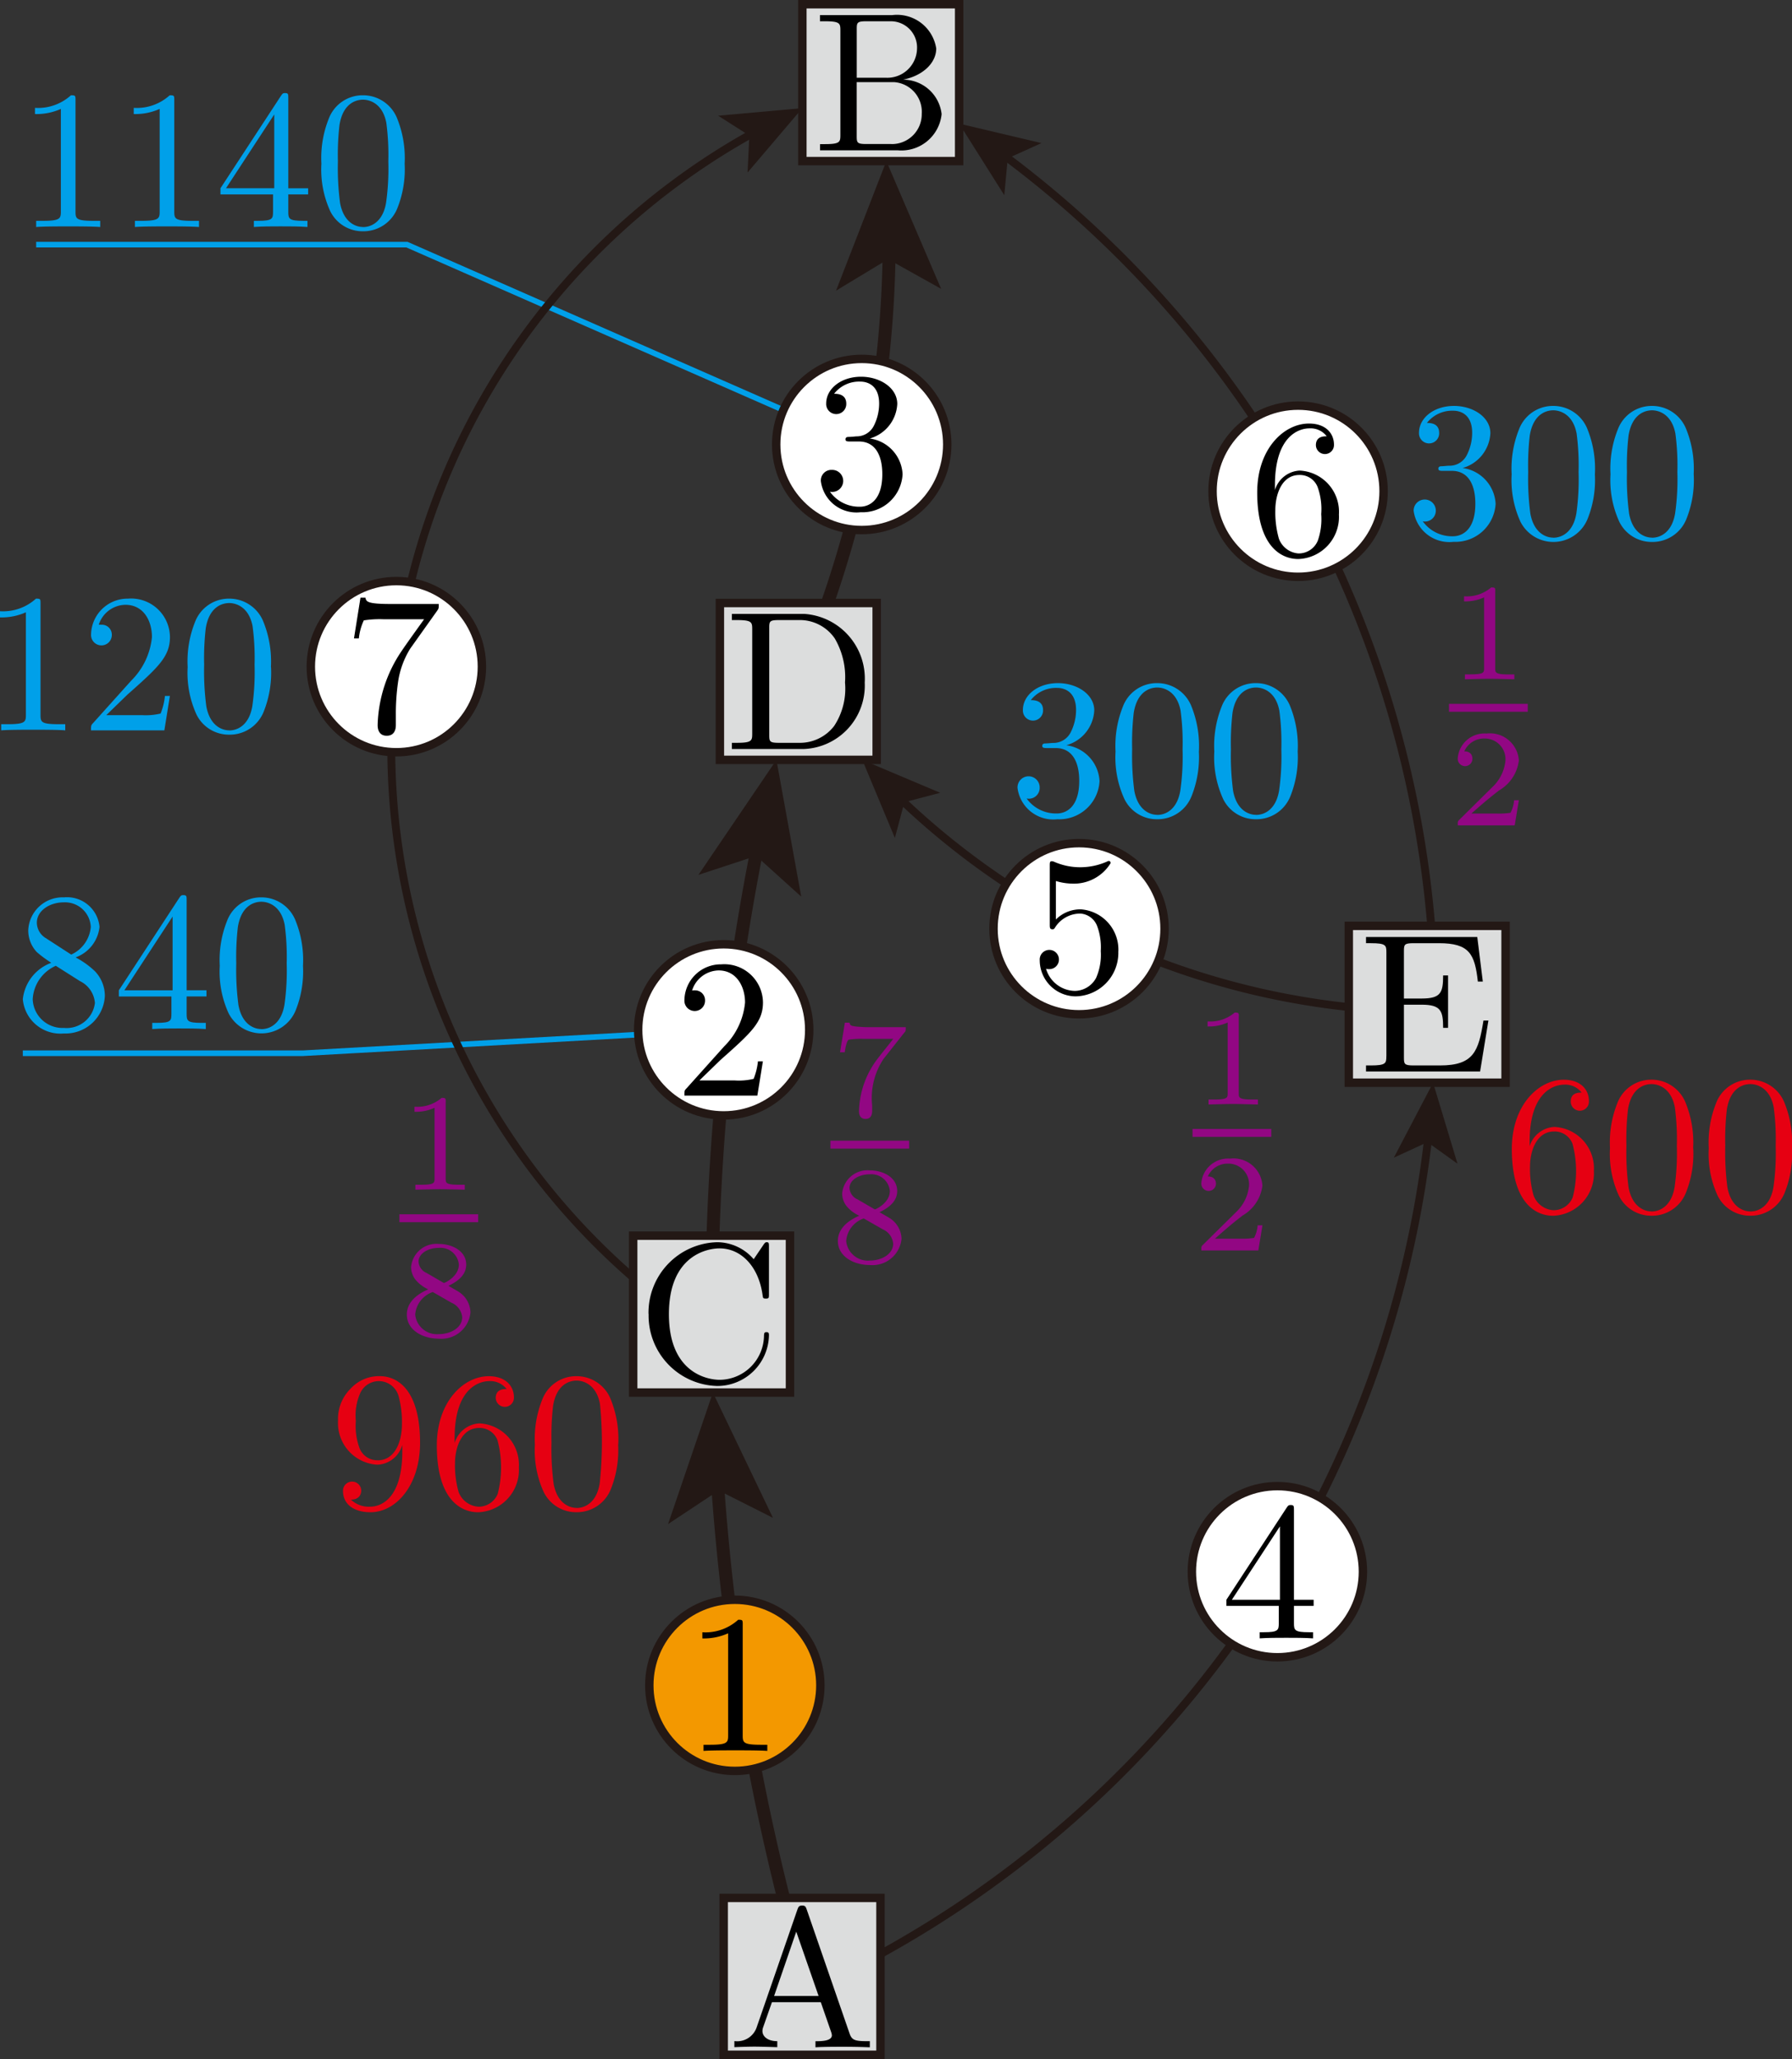 <svg xmlns="http://www.w3.org/2000/svg" viewBox="0 0 90.386 103.8"><rect x="0" y="0" width="90.386" height="103.8" fill="#333333" stroke="none"/><g id="レイヤー_2" data-name="レイヤー 2"><g id="Workplace"><g id="_1A_3_03" data-name="1A_3_03"><g id="台数"><path d="M20.292,72.844v.319c0,2.335-1.038,2.792-1.616,2.792A1.3,1.3,0,0,1,17.7,75.6c.439,0,.519-.293.519-.461a.459.459,0,1,0-.918.022c0,.666.538,1.074,1.386,1.074,1.287,0,2.5-1.354,2.5-3.5,0-2.685-1.147-3.36-2.034-3.36A1.944,1.944,0,0,0,17.689,70a2.14,2.14,0,0,0-.638,1.616,2.1,2.1,0,0,0,1.994,2.223,1.361,1.361,0,0,0,1.247-1Zm-1.237.772a.961.961,0,0,1-.928-.63,3.258,3.258,0,0,1-.179-1.358,2.784,2.784,0,0,1,.21-1.372,1.033,1.033,0,0,1,1.954.155,4.984,4.984,0,0,1,.16,1.407c0,.83-.339,1.8-1.217,1.8" fill="#e60012"/><path d="M22.93,72.746v-.24c0-2.521,1.237-2.88,1.746-2.88a1.035,1.035,0,0,1,.877.4c-.15,0-.549,0-.549.448a.459.459,0,1,0,.918-.022c0-.595-.439-1.074-1.267-1.074-1.276,0-2.622,1.283-2.622,3.489,0,2.663,1.156,3.369,2.084,3.369a2.134,2.134,0,0,0,2.054-2.255,2.092,2.092,0,0,0-1.994-2.224,1.387,1.387,0,0,0-1.247.99Zm1.187,3.209a1.142,1.142,0,0,1-.987-.745,4.878,4.878,0,0,1-.18-1.447c0-.777.319-1.776,1.217-1.776a.961.961,0,0,1,.927.622,5.317,5.317,0,0,1,.01,2.7,1.04,1.04,0,0,1-.987.648" fill="#e60012"/><path d="M31.183,72.826a5.329,5.329,0,0,0-.4-2.335,1.851,1.851,0,0,0-1.7-1.114,1.825,1.825,0,0,0-1.735,1.185,5.332,5.332,0,0,0-.369,2.264,5.039,5.039,0,0,0,.449,2.4,1.817,1.817,0,0,0,1.645,1.008,1.839,1.839,0,0,0,1.735-1.159,5.263,5.263,0,0,0,.369-2.25Zm-2.1,3.191c-.389,0-.977-.248-1.157-1.207a13.541,13.541,0,0,1-.11-2.1,13.294,13.294,0,0,1,.08-1.833c.19-1.185.938-1.278,1.187-1.278.329,0,.987.182,1.177,1.167a19.281,19.281,0,0,1-.011,4.008c-.149.95-.717,1.247-1.166,1.247" fill="#e60012"/><path d="M77.151,57.8v-.24c0-2.521,1.237-2.88,1.746-2.88a1.035,1.035,0,0,1,.877.4c-.15,0-.548,0-.548.448a.459.459,0,1,0,.917-.022c0-.595-.439-1.074-1.266-1.074-1.277,0-2.623,1.283-2.623,3.489,0,2.663,1.156,3.369,2.084,3.369a2.135,2.135,0,0,0,2.055-2.255,2.093,2.093,0,0,0-2-2.224,1.387,1.387,0,0,0-1.247.99Zm1.187,3.209a1.143,1.143,0,0,1-.987-.745,4.878,4.878,0,0,1-.18-1.447c0-.777.319-1.776,1.217-1.776a.961.961,0,0,1,.927.621,5.292,5.292,0,0,1,.01,2.7,1.041,1.041,0,0,1-.987.648" fill="#e60012"/><path d="M85.4,57.879a5.329,5.329,0,0,0-.4-2.335A1.85,1.85,0,0,0,83.31,54.43a1.826,1.826,0,0,0-1.735,1.185,5.332,5.332,0,0,0-.369,2.264,5.039,5.039,0,0,0,.449,2.4A1.817,1.817,0,0,0,83.3,61.288a1.839,1.839,0,0,0,1.735-1.159,5.263,5.263,0,0,0,.369-2.25ZM83.3,61.07c-.388,0-.977-.248-1.157-1.207a13.671,13.671,0,0,1-.109-2.1,13.461,13.461,0,0,1,.079-1.833c.19-1.185.938-1.279,1.187-1.279.329,0,.987.182,1.177,1.168a12.238,12.238,0,0,1,.1,1.944,12.307,12.307,0,0,1-.11,2.064c-.15.95-.718,1.247-1.167,1.247" fill="#e60012"/><path d="M90.386,57.879a5.329,5.329,0,0,0-.4-2.335,1.851,1.851,0,0,0-1.695-1.114,1.825,1.825,0,0,0-1.735,1.185,5.332,5.332,0,0,0-.369,2.264,5.039,5.039,0,0,0,.449,2.4,1.817,1.817,0,0,0,1.645,1.008,1.84,1.84,0,0,0,1.736-1.159,5.278,5.278,0,0,0,.368-2.25Zm-2.1,3.191c-.389,0-.977-.248-1.157-1.207a13.671,13.671,0,0,1-.109-2.1,13.294,13.294,0,0,1,.08-1.833c.189-1.185.937-1.279,1.186-1.279.329,0,.987.182,1.177,1.168a12.238,12.238,0,0,1,.1,1.944,12.307,12.307,0,0,1-.11,2.064c-.15.95-.718,1.247-1.167,1.247" fill="#e60012"/><path d="M53.793,37.567a1.923,1.923,0,0,0,1.4-1.753c0-.817-.878-1.376-1.835-1.376-1.007,0-1.765.6-1.765,1.358a.509.509,0,1,0,1.017,0c0-.5-.469-.5-.619-.5a1.618,1.618,0,0,1,1.327-.617c.409,0,.957.218.957,1.114a2.493,2.493,0,0,1-.279,1.141.972.972,0,0,1-.887.519c-.08.005-.319.027-.39.027s-.149.022-.149.12.07.111.239.111h.439c.818,0,1.187.675,1.187,1.655,0,1.354-.688,1.643-1.127,1.643a1.818,1.818,0,0,1-1.526-.755.546.546,0,0,0,.658-.55.559.559,0,1,0-1.117.022A1.818,1.818,0,0,0,53.335,41.3a2.032,2.032,0,0,0,2.124-1.922,1.925,1.925,0,0,0-1.666-1.806" fill="#00a0e9"/><path d="M60.471,37.886a5.339,5.339,0,0,0-.4-2.334,1.85,1.85,0,0,0-1.7-1.114,1.824,1.824,0,0,0-1.735,1.185,5.328,5.328,0,0,0-.37,2.263,5.03,5.03,0,0,0,.45,2.4A1.817,1.817,0,0,0,58.367,41.3,1.838,1.838,0,0,0,60.1,40.137a5.283,5.283,0,0,0,.369-2.251Zm-2.1,3.192c-.389,0-.978-.249-1.157-1.207a13.554,13.554,0,0,1-.11-2.1,13.309,13.309,0,0,1,.08-1.834c.19-1.185.938-1.278,1.187-1.278.329,0,.987.182,1.176,1.167a12.257,12.257,0,0,1,.1,1.945,12.313,12.313,0,0,1-.11,2.064c-.149.95-.718,1.247-1.166,1.247" fill="#00a0e9"/><path d="M65.453,37.886a5.339,5.339,0,0,0-.4-2.334,1.85,1.85,0,0,0-1.7-1.114,1.826,1.826,0,0,0-1.736,1.185,5.343,5.343,0,0,0-.369,2.263,5.041,5.041,0,0,0,.449,2.4A1.819,1.819,0,0,0,63.349,41.3a1.838,1.838,0,0,0,1.735-1.158,5.283,5.283,0,0,0,.369-2.251Zm-2.1,3.192c-.389,0-.978-.249-1.157-1.207a13.554,13.554,0,0,1-.11-2.1,13.309,13.309,0,0,1,.08-1.834c.19-1.185.937-1.278,1.187-1.278.329,0,.987.182,1.176,1.167a12.257,12.257,0,0,1,.1,1.945,12.313,12.313,0,0,1-.11,2.064c-.149.95-.718,1.247-1.166,1.247" fill="#00a0e9"/><path d="M73.772,23.593a1.922,1.922,0,0,0,1.4-1.753c0-.817-.878-1.376-1.835-1.376-1.007,0-1.765.6-1.765,1.358a.509.509,0,1,0,1.017,0c0-.5-.469-.5-.618-.5a1.616,1.616,0,0,1,1.326-.617c.409,0,.957.218.957,1.114a2.48,2.48,0,0,1-.279,1.141.972.972,0,0,1-.887.519c-.08,0-.319.027-.389.027s-.15.022-.15.12.07.111.239.111h.439c.818,0,1.187.675,1.187,1.656,0,1.353-.688,1.642-1.127,1.642a1.819,1.819,0,0,1-1.526-.755.546.546,0,0,0,.659-.55.559.559,0,1,0-1.118.022,1.819,1.819,0,0,0,2.015,1.563A2.033,2.033,0,0,0,75.437,25.4a1.925,1.925,0,0,0-1.665-1.807" fill="#00a0e9"/><path d="M80.445,23.913a5.327,5.327,0,0,0-.4-2.335,1.848,1.848,0,0,0-1.694-1.114,1.826,1.826,0,0,0-1.736,1.185,5.33,5.33,0,0,0-.369,2.264,5.039,5.039,0,0,0,.449,2.4,1.863,1.863,0,0,0,3.38-.151,5.266,5.266,0,0,0,.369-2.25Zm-2.1,3.191c-.389,0-.977-.249-1.156-1.207a13.554,13.554,0,0,1-.11-2.1,13.476,13.476,0,0,1,.079-1.834c.19-1.185.938-1.278,1.187-1.278.329,0,.988.182,1.177,1.167a12.38,12.38,0,0,1,.1,1.945,12.424,12.424,0,0,1-.109,2.064c-.15.95-.718,1.247-1.167,1.247" fill="#00a0e9"/><path d="M85.427,23.913a5.327,5.327,0,0,0-.4-2.335,1.848,1.848,0,0,0-1.7-1.114A1.826,1.826,0,0,0,81.6,21.649a5.33,5.33,0,0,0-.369,2.264,5.039,5.039,0,0,0,.449,2.4,1.819,1.819,0,0,0,1.645,1.008,1.84,1.84,0,0,0,1.736-1.159,5.281,5.281,0,0,0,.368-2.25Zm-2.1,3.191c-.388,0-.977-.249-1.157-1.207a13.677,13.677,0,0,1-.109-2.1,13.309,13.309,0,0,1,.08-1.834c.189-1.185.937-1.278,1.186-1.278.329,0,.987.182,1.177,1.167a12.257,12.257,0,0,1,.1,1.945,12.313,12.313,0,0,1-.11,2.064c-.15.95-.718,1.247-1.167,1.247" fill="#00a0e9"/><path d="M2.044,30.436c0-.239,0-.257-.229-.257A2.472,2.472,0,0,1,0,30.814v.311a3,3,0,0,0,1.306-.258v5.162c0,.364-.029.48-.927.48H.06v.31c.349-.031,1.217-.031,1.615-.031s1.267,0,1.616.031v-.31h-.32c-.9,0-.927-.107-.927-.48V30.436" fill="#00a0e9"/><path d="M5.361,36.052l1.057-1.026c1.555-1.38,2.154-1.917,2.154-2.912a1.958,1.958,0,0,0-2.114-1.935,1.843,1.843,0,0,0-1.865,1.8.524.524,0,1,0,1.047.031.5.5,0,0,0-.528-.515.75.75,0,0,0-.13,0A1.433,1.433,0,0,1,6.328,30.49c.908,0,1.336.8,1.336,1.624a3.569,3.569,0,0,1-1.047,2.2L4.7,36.447c-.11.115-.11.133-.11.372h3.7l.279-1.735h-.25a3.232,3.232,0,0,1-.219.888,3.237,3.237,0,0,1-.947.08H5.361" fill="#00a0e9"/><path d="M13.664,33.628a5.33,5.33,0,0,0-.4-2.335,1.85,1.85,0,0,0-1.694-1.114,1.826,1.826,0,0,0-1.736,1.185,5.332,5.332,0,0,0-.369,2.264,5.039,5.039,0,0,0,.449,2.4,1.819,1.819,0,0,0,1.646,1.008A1.839,1.839,0,0,0,13.3,35.878a5.278,5.278,0,0,0,.369-2.25Zm-2.1,3.191c-.389,0-.978-.248-1.157-1.207a13.541,13.541,0,0,1-.11-2.1,13.294,13.294,0,0,1,.08-1.833c.19-1.185.937-1.278,1.187-1.278.328,0,.987.182,1.176,1.167a12.238,12.238,0,0,1,.1,1.944,12.307,12.307,0,0,1-.11,2.064c-.15.95-.718,1.247-1.166,1.247" fill="#00a0e9"/><path d="M2.358,47.32a.923.923,0,0,1-.5-.8c0-.612.648-1.03,1.356-1.03a1.3,1.3,0,0,1,1.365,1.239,1.686,1.686,0,0,1-.987,1.394l-1.236-.8Zm1.455.945a1.84,1.84,0,0,0,1.207-1.54,1.647,1.647,0,0,0-1.795-1.487,1.733,1.733,0,0,0-1.8,1.664A1.588,1.588,0,0,0,1.86,48a6.144,6.144,0,0,0,.727.537,2.209,2.209,0,0,0-1.436,1.833A1.9,1.9,0,0,0,3.216,52.1a1.987,1.987,0,0,0,2.073-1.9A1.8,1.8,0,0,0,4.8,48.975a4.248,4.248,0,0,0-.988-.71Zm-1,.422,1.226.777a1.334,1.334,0,0,1,.748,1.1,1.436,1.436,0,0,1-1.566,1.256A1.5,1.5,0,0,1,1.65,50.369a1.957,1.957,0,0,1,1.167-1.682" fill="#00a0e9"/><path d="M8.646,50.236V51.1c0,.36-.02.466-.758.466H7.679v.311c.409-.031.927-.031,1.346-.031s.947,0,1.356.031v-.311h-.209c-.738,0-.758-.106-.758-.466v-.866h1v-.311h-1V45.384c0-.2,0-.258-.16-.258-.089,0-.119,0-.2.12L5.994,49.925v.311Zm.06-.311H6.273l2.433-3.72v3.72" fill="#00a0e9"/><path d="M15.283,48.687a5.329,5.329,0,0,0-.4-2.335,1.85,1.85,0,0,0-1.694-1.114,1.826,1.826,0,0,0-1.736,1.185,5.332,5.332,0,0,0-.369,2.264,5.039,5.039,0,0,0,.449,2.4,1.863,1.863,0,0,0,3.38-.151,5.263,5.263,0,0,0,.369-2.25Zm-2.1,3.191c-.388,0-.977-.248-1.156-1.207a13.548,13.548,0,0,1-.11-2.1,13.294,13.294,0,0,1,.08-1.833c.189-1.185.937-1.279,1.186-1.279.33,0,.988.182,1.177,1.168a12.238,12.238,0,0,1,.1,1.944,12.307,12.307,0,0,1-.11,2.064c-.15.95-.718,1.247-1.167,1.247" fill="#00a0e9"/><polyline points="1.151 53.096 15.282 53.096 36.502 51.917" fill="none" stroke="#00a0e9" stroke-miterlimit="10" stroke-width="0.283"/><path d="M3.808,5.061c0-.24,0-.258-.229-.258a2.472,2.472,0,0,1-1.815.635v.311A3,3,0,0,0,3.07,5.491v5.163c0,.364-.029.479-.927.479H1.824v.311c.349-.031,1.217-.031,1.616-.031s1.266,0,1.615.031v-.311h-.32c-.9,0-.927-.106-.927-.479V5.061" fill="#00a0e9"/><path d="M8.79,5.061c0-.24,0-.258-.229-.258a2.472,2.472,0,0,1-1.815.635v.311a3,3,0,0,0,1.307-.258v5.163c0,.364-.03.479-.928.479H6.806v.311c.349-.031,1.217-.031,1.615-.031s1.267,0,1.616.031v-.311H9.718c-.9,0-.928-.106-.928-.479V5.061" fill="#00a0e9"/><path d="M13.772,9.8v.866c0,.359-.02.466-.758.466h-.209v.31c.409-.031.927-.031,1.347-.031s.947,0,1.355.031v-.31H15.3c-.738,0-.758-.107-.758-.466V9.8h1V9.491h-1V4.949c0-.2,0-.257-.159-.257-.09,0-.12,0-.2.12L11.12,9.491V9.8Zm.06-.311H11.4l2.433-3.72v3.72" fill="#00a0e9"/><path d="M20.41,8.252a5.337,5.337,0,0,0-.4-2.334,1.85,1.85,0,0,0-1.7-1.115A1.827,1.827,0,0,0,16.58,5.989a5.343,5.343,0,0,0-.369,2.263,5.041,5.041,0,0,0,.449,2.4,1.819,1.819,0,0,0,1.646,1.007A1.838,1.838,0,0,0,20.041,10.5a5.286,5.286,0,0,0,.369-2.251Zm-2.1,3.192c-.389,0-.978-.249-1.157-1.207a13.554,13.554,0,0,1-.11-2.1,13.3,13.3,0,0,1,.08-1.834c.19-1.185.937-1.278,1.187-1.278.329,0,.987.182,1.176,1.167a12.257,12.257,0,0,1,.1,1.945,12.313,12.313,0,0,1-.11,2.064c-.149.949-.718,1.247-1.166,1.247" fill="#00a0e9"/><polyline points="1.824 12.332 20.524 12.332 43.464 22.407" fill="none" stroke="#00a0e9" stroke-miterlimit="10" stroke-width="0.283"/></g><g id="地図"><g id="道路"><path d="M39.521,95.679A120.322,120.322,0,0,1,36.193,74.8" fill="none" stroke="#231815" stroke-linejoin="bevel" stroke-width="0.652"/><polygon points="35.957 70.201 38.987 76.519 36.25 75.14 33.696 76.833 35.957 70.201" fill="#231815"/><circle cx="37.064" cy="84.962" r="4.314" fill="#f39800" stroke="#231815" stroke-miterlimit="10" stroke-width="0.425"/><path d="M37.462,81.914c0-.241,0-.258-.228-.258a2.465,2.465,0,0,1-1.808.631v.31a2.975,2.975,0,0,0,1.3-.258v5.143c0,.361-.029.476-.923.476h-.318v.31c.347-.029,1.212-.029,1.609-.029s1.261,0,1.608.029v-.31h-.318c-.893,0-.923-.109-.923-.476V81.914"/><path d="M35.962,62.293a120.6,120.6,0,0,1,2.222-19.488" fill="none" stroke="#231815" stroke-linejoin="bevel" stroke-width="0.652"/><polygon points="39.162 38.308 40.413 45.202 38.138 43.148 35.227 44.105 39.162 38.308" fill="#231815"/><circle cx="36.502" cy="51.917" r="4.314" fill="#fff" stroke="#231815" stroke-miterlimit="10" stroke-width="0.425"/><path d="M35.285,54.46l1.052-1.022c1.549-1.372,2.146-1.911,2.146-2.9a1.949,1.949,0,0,0-2.106-1.923,1.834,1.834,0,0,0-1.856,1.8.521.521,0,1,0,1.041.028.5.5,0,0,0-.526-.516.347.347,0,0,0-.129.011,1.433,1.433,0,0,1,1.341-1.016c.9,0,1.331.809,1.331,1.619a3.569,3.569,0,0,1-1.043,2.2l-1.907,2.124c-.108.109-.108.126-.108.367H38.2l.279-1.728h-.249a3.285,3.285,0,0,1-.218.884,3.18,3.18,0,0,1-.944.081H35.285"/><path d="M41.736,30.4a56.024,56.024,0,0,0,3.11-17.675" fill="none" stroke="#231815" stroke-linejoin="bevel" stroke-width="0.652"/><polygon points="44.706 8.121 47.469 14.561 44.792 13.068 42.169 14.653 44.706 8.121" fill="#231815"/><circle cx="43.464" cy="22.407" r="4.314" fill="#fff" stroke="#231815" stroke-miterlimit="10" stroke-width="0.425"/><path d="M43.866,22.108a1.913,1.913,0,0,0,1.391-1.744c0-.815-.874-1.372-1.827-1.372-1,0-1.758.6-1.758,1.349a.507.507,0,1,0,1.013.011c0-.5-.467-.5-.616-.5a1.6,1.6,0,0,1,1.322-.614c.407,0,.952.218.952,1.113a2.494,2.494,0,0,1-.277,1.131.967.967,0,0,1-.885.516c-.08.012-.317.029-.387.029s-.149.023-.149.12.07.11.239.11h.437c.813,0,1.181.677,1.181,1.647,0,1.349-.685,1.641-1.122,1.641a1.814,1.814,0,0,1-1.52-.757.556.556,0,1,0,.1-1.1.532.532,0,0,0-.556.574,1.81,1.81,0,0,0,2.006,1.561,2.023,2.023,0,0,0,2.115-1.917,1.913,1.913,0,0,0-1.659-1.8"/><path d="M44.41,98.51A54.052,54.052,0,0,0,72.036,57.375" fill="none" stroke="#231815" stroke-linejoin="bevel" stroke-width="0.397"/><polygon points="72.283 54.583 73.515 58.666 71.998 57.581 70.303 58.361 72.283 54.583" fill="#231815"/><circle cx="64.43" cy="79.233" r="4.314" fill="#fff" stroke="#231815" stroke-miterlimit="10" stroke-width="0.425"/><path d="M64.5,80.958v.861c0,.356-.019.465-.754.465h-.209v.31c.407-.029.924-.029,1.341-.029s.944,0,1.35.029v-.31h-.208c-.735,0-.755-.109-.755-.465v-.861h.993v-.31h-.993V76.131c0-.2,0-.259-.159-.259-.089,0-.119,0-.2.121l-3.048,4.655v.31Zm.061-.31H62.134l2.424-3.7v3.7"/><path d="M68.03,50.769a38.675,38.675,0,0,1-22.578-10.46" fill="none" stroke="#231815" stroke-linejoin="bevel" stroke-width="0.397"/><polygon points="43.493 38.308 47.422 39.967 45.617 40.441 45.136 42.243 43.493 38.308" fill="#231815"/><circle cx="54.425" cy="46.819" r="4.314" fill="#fff" stroke="#231815" stroke-miterlimit="10" stroke-width="0.425"/><path d="M56.406,48.019a2.038,2.038,0,0,0-1.887-2.176,1.739,1.739,0,0,0-1.261.511v-1.94a3.005,3.005,0,0,0,.844.132,2.172,2.172,0,0,0,1.917-1.033c0-.063-.03-.109-.1-.109a.152.152,0,0,0-.08.029,3.341,3.341,0,0,1-1.349.287,3.244,3.244,0,0,1-1.321-.276.317.317,0,0,0-.12-.028c-.1,0-.1.074-.1.235v2.938c0,.178,0,.259.139.259.07,0,.089-.029.129-.092a1.5,1.5,0,0,1,1.282-.7.973.973,0,0,1,.843.638,3.057,3.057,0,0,1,.179,1.251,2.875,2.875,0,0,1-.238,1.36,1.241,1.241,0,0,1-1.062.649,1.547,1.547,0,0,1-1.46-1.114.6.6,0,0,0,.168.017.485.485,0,1,0-.486-.447,1.824,1.824,0,0,0,1.8,1.819,2.194,2.194,0,0,0,2.165-2.215"/><path d="M72.188,46.674A53.97,53.97,0,0,0,50.665,7.851" fill="none" stroke="#231815" stroke-linejoin="bevel" stroke-width="0.397"/><polygon points="48.379 6.233 52.529 7.214 50.829 7.983 50.655 9.84 48.379 6.233" fill="#231815"/><circle cx="65.473" cy="24.763" r="4.314" fill="#fff" stroke="#231815" stroke-miterlimit="10" stroke-width="0.425"/><path d="M64.306,24.7v-.235c0-2.514,1.232-2.87,1.737-2.87a1.021,1.021,0,0,1,.875.4c-.149,0-.546,0-.546.448a.456.456,0,1,0,.912-.017c0-.6-.436-1.074-1.26-1.074-1.271,0-2.612,1.28-2.612,3.473,0,2.651,1.152,3.357,2.075,3.357a2.126,2.126,0,0,0,2.046-2.244,2.082,2.082,0,0,0-1.985-2.215,1.38,1.38,0,0,0-1.242.981Zm1.181,3.2a1.141,1.141,0,0,1-.982-.746,4.845,4.845,0,0,1-.179-1.441c0-.775.318-1.768,1.212-1.768a.958.958,0,0,1,.923.614,3.294,3.294,0,0,1,.179,1.361,3.29,3.29,0,0,1-.17,1.331,1.04,1.04,0,0,1-.983.649"/><path d="M31.937,64.405A35.392,35.392,0,0,1,37.969,6.714" fill="none" stroke="#231815" stroke-linejoin="bevel" stroke-width="0.397"/><polygon points="40.47 5.451 37.705 8.698 37.796 6.835 36.222 5.833 40.47 5.451" fill="#231815"/><circle cx="19.992" cy="33.608" r="4.314" fill="#fff" stroke="#231815" stroke-miterlimit="10" stroke-width="0.425"/><path d="M22.042,30.8c.089-.124.089-.142.089-.351H19.708c-1.216,0-1.236-.129-1.276-.319h-.25l-.328,2.055H18.1a2.819,2.819,0,0,1,.25-.91,5.2,5.2,0,0,1,.977-.058h2.065c-.11.156-.9,1.248-1.117,1.576a6.956,6.956,0,0,0-1.227,3.752c0,.1,0,.546.459.546s.459-.449.459-.546v-.511a11.176,11.176,0,0,1,.11-1.638,4.357,4.357,0,0,1,.617-1.7L22.042,30.8"/></g><g id="分岐"><rect x="36.502" y="95.679" width="7.908" height="7.908" fill="#dcdddd" stroke="#231815" stroke-miterlimit="10" stroke-width="0.425"/><path d="M40.69,96.264c-.049-.133-.07-.2-.229-.2s-.189.062-.24.2l-2.064,5.961a1.038,1.038,0,0,1-1.116.671v.307c.229-.009.658-.027,1.017-.027.309,0,.827.018,1.147.027V102.9c-.5,0-.748-.249-.748-.506a.607.607,0,0,1,.02-.151l.458-1.306H41.4l.529,1.523a.729.729,0,0,1,.03.143c0,.3-.559.3-.828.3v.307c.359-.027,1.057-.027,1.436-.027.429,0,.888.009,1.306.027V102.9h-.179c-.6,0-.738-.071-.848-.4L40.69,96.264Zm-.528,1.115,1.127,3.243H39.045l1.117-3.243"/><rect x="40.47" y="0.213" width="7.908" height="7.908" fill="#dcdddd" stroke="#231815" stroke-miterlimit="10" stroke-width="0.425"/><path d="M43.213,3.918V1.467c0-.328.02-.395.489-.395h1.236a1.322,1.322,0,0,1,1.316,1.372,1.5,1.5,0,0,1-1.595,1.474Zm2.353.093c.968-.191,1.656-.83,1.656-1.567A2,2,0,0,0,45.008.761h-3.65v.311H41.6c.768,0,.788.107.788.466V6.8c0,.36-.02.466-.788.466h-.239v.311h3.909a2.04,2.04,0,0,0,2.224-1.825,1.957,1.957,0,0,0-1.925-1.736Zm-.618,3.25H43.7c-.469,0-.489-.066-.489-.4V4.14h1.875a1.5,1.5,0,0,1,1.406,1.6,1.506,1.506,0,0,1-1.546,1.523"/><rect x="31.937" y="62.293" width="7.908" height="7.908" fill="#dcdddd" stroke="#231815" stroke-miterlimit="10" stroke-width="0.425"/><path d="M32.715,66.242a3.552,3.552,0,0,0,3.47,3.629,2.608,2.608,0,0,0,2.6-2.545c0-.1,0-.169-.13-.169-.11,0-.11.062-.12.16a2.255,2.255,0,0,1-2.233,2.243c-.609,0-2.563-.338-2.563-3.309s1.944-3.317,2.553-3.317c1.086,0,1.974.906,2.173,2.362.02.138.02.169.16.169.16,0,.16-.031.16-.24V62.858c0-.169,0-.235-.11-.235-.04,0-.08,0-.16.12l-.5.737a2.443,2.443,0,0,0-1.835-.857,3.555,3.555,0,0,0-3.47,3.619"/><rect x="36.31" y="30.399" width="7.908" height="7.908" fill="#dcdddd" stroke="#231815" stroke-miterlimit="10" stroke-width="0.425"/><path d="M36.914,30.948v.311h.239c.768,0,.788.106.788.466v5.257c0,.359-.02.466-.788.466h-.239v.311h3.65a3.2,3.2,0,0,0,3.051-3.352,3.27,3.27,0,0,0-3.051-3.459Zm2.373,6.5c-.468,0-.488-.067-.488-.4V31.654c0-.329.02-.395.488-.395h1a2.139,2.139,0,0,1,1.815.923,3.866,3.866,0,0,1,.519,2.225,3.416,3.416,0,0,1-.549,2.193,2.181,2.181,0,0,1-1.775.848H39.287"/><rect x="68.031" y="46.674" width="7.908" height="7.908" fill="#dcdddd" stroke="#231815" stroke-miterlimit="10" stroke-width="0.425"/><path d="M69.925,53.241c0,.36-.019.471-.787.471H68.9v.306h5.754l.419-2.57h-.249c-.249,1.536-.479,2.264-2.194,2.264H71.3c-.468,0-.488-.071-.488-.4V50.649h.9c.968,0,1.077.319,1.077,1.167h.25V49.175h-.25c0,.857-.109,1.163-1.077,1.163h-.9V47.949c0-.333.02-.4.488-.4h1.287c1.526,0,1.8.546,1.954,1.935h.25l-.279-2.246H68.9v.311h.24c.768,0,.787.106.787.466v5.225"/></g></g><g id="確率"><path d="M22.483,55.548c0-.187-.014-.2-.209-.2a1.893,1.893,0,0,1-1.367.445v.254a2.247,2.247,0,0,0,1.011-.2v3.56c0,.227,0,.32-.7.32h-.265v.25c.126-.005.983-.027,1.241-.027.216,0,1.1.022,1.248.027v-.25H23.18c-.7,0-.7-.093-.7-.32V55.548" fill="#920783"/><rect x="20.146" y="61.215" width="3.971" height="0.398" fill="#920783"/><path d="M22.622,64.821c.544-.26.893-.591.893-1.071,0-.678-.7-1.039-1.38-1.039a1.281,1.281,0,0,0-1.4,1.167,1.034,1.034,0,0,0,.279.7A1.813,1.813,0,0,0,21.6,65c-.39.167-1.08.546-1.08,1.273,0,.78.8,1.212,1.6,1.212a1.471,1.471,0,0,0,1.61-1.322,1.277,1.277,0,0,0-.676-1.088c-.091-.057-.335-.194-.433-.251Zm-1.136-.661a.672.672,0,0,1-.376-.551c0-.436.508-.7,1.011-.7a.934.934,0,0,1,1.024.837c0,.617-.725.93-.739.93s-.028,0-.077-.031l-.843-.489Zm.342.974.955.546a.875.875,0,0,1,.53.727c0,.524-.579.85-1.178.85a1.1,1.1,0,0,1-1.193-.987,1.314,1.314,0,0,1,.886-1.136" fill="#920783"/><path d="M45.615,52.059c.07-.08.07-.093.07-.276H43.858c-.279,0-.356-.009-.607-.026-.362-.032-.376-.076-.4-.2h-.237l-.244,1.491h.237c.014-.107.084-.565.2-.637a4.126,4.126,0,0,1,.725-.04h1.52c-.223.294-.578.726-.725.922a4.532,4.532,0,0,0-1,2.715c0,.08,0,.4.328.4s.335-.311.335-.405v-.276a3.555,3.555,0,0,1,.578-2.35l1.046-1.322" fill="#920783"/><rect x="41.886" y="57.506" width="3.971" height="0.398" fill="#920783"/><path d="M44.36,61.111c.544-.259.893-.59.893-1.07,0-.678-.7-1.04-1.381-1.04a1.281,1.281,0,0,0-1.394,1.168,1.029,1.029,0,0,0,.279.7,1.81,1.81,0,0,0,.585.419c-.39.167-1.081.546-1.081,1.273,0,.78.8,1.211,1.6,1.211a1.471,1.471,0,0,0,1.611-1.321,1.275,1.275,0,0,0-.676-1.088c-.091-.058-.335-.194-.433-.252Zm-1.136-.66a.673.673,0,0,1-.377-.551c0-.436.509-.7,1.011-.7a.935.935,0,0,1,1.025.837c0,.617-.725.929-.739.929s-.028,0-.077-.03l-.843-.489Zm.341.973.956.547a.871.871,0,0,1,.529.726c0,.525-.578.851-1.178.851a1.1,1.1,0,0,1-1.192-.987,1.316,1.316,0,0,1,.885-1.137" fill="#920783"/><path d="M62.486,51.247c0-.187-.014-.2-.209-.2a1.893,1.893,0,0,1-1.367.445v.254a2.243,2.243,0,0,0,1.012-.2V55.11c0,.227,0,.32-.7.32h-.265v.25c.126-.005.983-.027,1.241-.027.216,0,1.095.022,1.249.027v-.25h-.266c-.7,0-.7-.093-.7-.32V51.247" fill="#920783"/><rect x="60.149" y="56.915" width="3.971" height="0.398" fill="#920783"/><path d="M63.671,61.771h-.237a1.6,1.6,0,0,1-.181.634,3.765,3.765,0,0,1-.69.04H61.28c.732-.648.976-.842,1.394-1.168a2.021,2.021,0,0,0,1-1.506,1.459,1.459,0,0,0-1.631-1.362,1.353,1.353,0,0,0-1.451,1.247.37.37,0,1,0,.74.022c0-.123-.049-.37-.412-.37a1.091,1.091,0,0,1,1.018-.647A1.042,1.042,0,0,1,63,59.771a2.107,2.107,0,0,1-.655,1.335l-1.681,1.66c-.07.067-.07.08-.07.273h2.874l.208-1.268" fill="#920783"/><path d="M75.42,29.816c0-.187-.013-.2-.209-.2a1.891,1.891,0,0,1-1.366.445v.254a2.249,2.249,0,0,0,1.011-.2v3.56c0,.227,0,.321-.7.321h-.265v.249c.126-.005.984-.027,1.242-.027.216,0,1.094.022,1.248.027V34h-.265c-.7,0-.7-.094-.7-.321V29.816" fill="#920783"/><rect x="73.086" y="35.484" width="3.971" height="0.398" fill="#920783"/><path d="M76.606,40.34h-.237a1.623,1.623,0,0,1-.181.635,3.866,3.866,0,0,1-.691.039H74.214c.733-.647.977-.841,1.395-1.167a2.025,2.025,0,0,0,1-1.507,1.459,1.459,0,0,0-1.631-1.361,1.353,1.353,0,0,0-1.451,1.247.37.37,0,1,0,.739.022c0-.124-.049-.37-.411-.37a1.091,1.091,0,0,1,1.018-.648,1.043,1.043,0,0,1,1.06,1.11,2.11,2.11,0,0,1-.655,1.335l-1.681,1.661c-.07.066-.07.079-.07.273H76.4l.209-1.269" fill="#920783"/></g></g></g></g></svg>